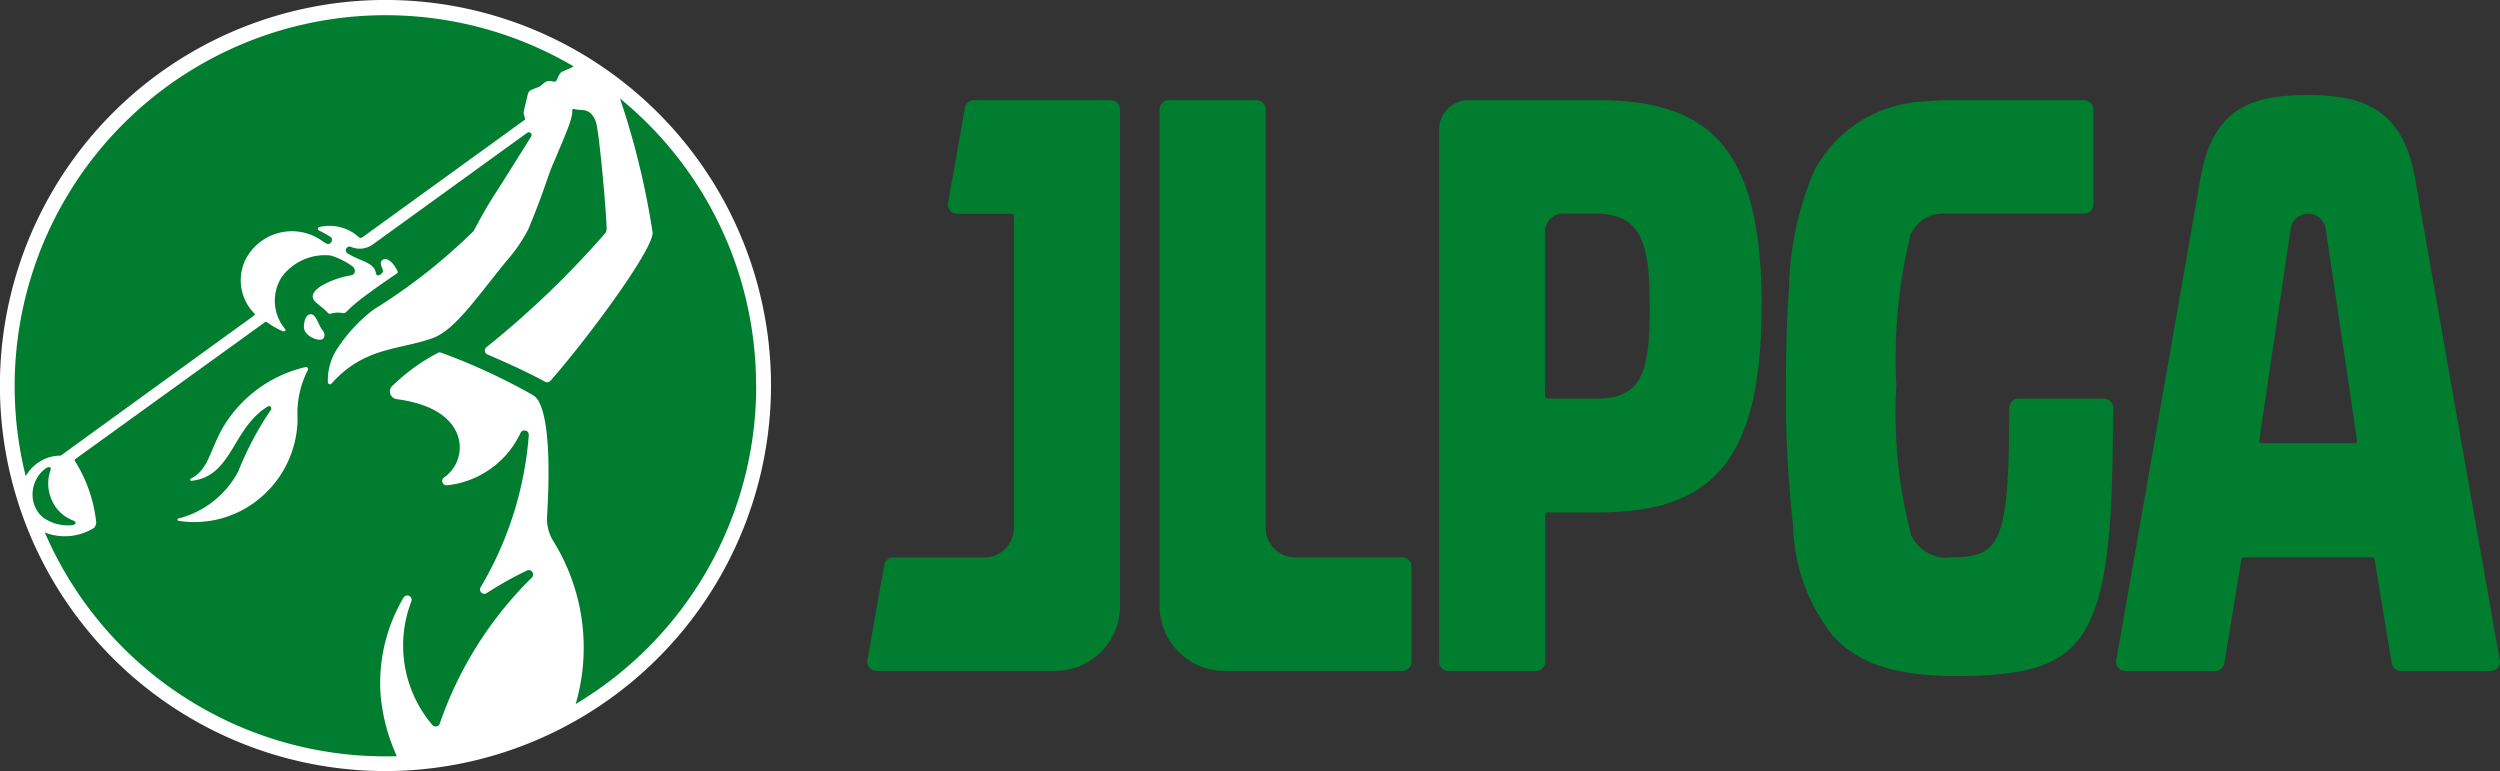 <svg xmlns="http://www.w3.org/2000/svg" width="81.546" height="25.151" viewBox="0 0 81.546 25.151">
  <rect x="0" y="0" width="81.546" height="25.151" fill="#333333" stroke="none"/>
  <g id="img-sport-head2" transform="translate(-72.926 -764.429)">
    <g id="グループ_11439" data-name="グループ 11439" transform="translate(72.926 764.429)">
      <circle id="楕円形_6073" data-name="楕円形 6073" cx="12.333" cy="12.333" r="12.333" transform="translate(0.241 0.242)" fill="#007d2e"/>
      <path id="パス_14872" data-name="パス 14872" d="M99.424,767.117h4.462a.3.3,0,0,1,.3.3v16.2a2.118,2.118,0,0,1-2.118,2.119H96.247a.3.3,0,0,1-.3-.354l.547-3.1a.3.3,0,0,1,.3-.25h2.967a.964.964,0,0,0,.964-.964V770.9a.077.077,0,0,0-.076-.076H98.877a.3.3,0,0,1-.3-.354l.548-3.1A.3.3,0,0,1,99.424,767.117Zm13.965,14.914H109.9a.964.964,0,0,1-.964-.964v-13.65a.3.3,0,0,0-.3-.3h-2.86a.3.3,0,0,0-.3.3v16.2a2.119,2.119,0,0,0,2.118,2.119h5.8a.3.3,0,0,0,.3-.3v-3.1A.3.3,0,0,0,113.39,782.031Zm35.8,3.354a.3.3,0,0,1-.3.353h-2.924a.3.3,0,0,1-.3-.252l-.56-3.391a.077.077,0,0,0-.076-.064h-4.188a.077.077,0,0,0-.076.064l-.56,3.391a.3.3,0,0,1-.3.252h-2.924a.3.3,0,0,1-.3-.353l2.746-15.715c.4-2.317,1.7-2.719,3.5-2.719,1.727,0,3.1.4,3.5,2.719Zm-7.768-7.075h3.04a.076.076,0,0,0,.075-.087l-1.024-6.909a.577.577,0,0,0-.572-.492h0a.577.577,0,0,0-.57.492l-1.025,6.909A.077.077,0,0,0,141.426,778.31Zm-8.233-1.15c0,4.433-.3,4.853-1.868,4.871a1.278,1.278,0,0,1-1.325-.713,15.628,15.628,0,0,1-.487-4.891,17.035,17.035,0,0,1,.456-4.9,1.145,1.145,0,0,1,1.072-.709h4.6a.3.3,0,0,0,.3-.3v-3.1a.3.3,0,0,0-.3-.3h-4.326q-.452,0-.9.043a4.268,4.268,0,0,0-3.582,2.26,10.282,10.282,0,0,0-.822,3.859c-.076.951-.1,2.181-.1,3.148a37.454,37.454,0,0,0,.23,4.528,6.044,6.044,0,0,0,1.311,3.646c.875.946,2.129,1.3,4.052,1.3h.166c3.561-.052,4.615-.846,4.856-5.747.044-.895.06-2.826.06-3a.3.3,0,0,0-.3-.3h-2.792A.3.3,0,0,0,133.193,777.16Zm-8.078-3.319c0,5.2-1.718,6.725-5.372,6.725H118.13a.077.077,0,0,0-.076.076v4.795a.3.3,0,0,1-.3.3h-2.861a.3.3,0,0,1-.3-.3V768.079a.963.963,0,0,1,.964-.962h4.189C123.4,767.117,125.115,768.643,125.115,773.841Zm-3.65-.023c0-1.9-.2-3-1.751-3h-1.074a.585.585,0,0,0-.585.585v5.375a.077.077,0,0,0,.076.076h1.586C121.269,776.859,121.465,775.894,121.465,773.818Z" transform="translate(-67.652 -763.851)" fill="#007d2e" fill-rule="evenodd"/>
      <path id="パス_14873" data-name="パス 14873" d="M85.5,789.58a12.576,12.576,0,1,1,12.575-12.575A12.589,12.589,0,0,1,85.5,789.58ZM74.9,779.291l.01,0c.191-.144,5.833-4.229,6.319-4.581a.032.032,0,0,0,0-.05,1.544,1.544,0,0,1-.322-1.707,1.7,1.7,0,0,1,2.571-.634l.107.06c.129.055.234-.14.122-.224a4.219,4.219,0,0,0-.382-.211.058.058,0,0,1,.011-.108,1.426,1.426,0,0,1,1.294.328.087.087,0,0,0,.112.009l5.3-3.836a.033.033,0,0,0,.012-.038c-.01-.031-.026-.081-.038-.123a.266.266,0,0,1,0-.139l.128-.541a.225.225,0,0,1,.132-.144l.218-.085a.24.24,0,0,0,.07-.042l.113-.093a.269.269,0,0,1,.226-.058l.09.018a.081.081,0,0,0,.09-.048,1.657,1.657,0,0,1,.1-.2.2.2,0,0,1,.1-.086l.27-.118a.258.258,0,0,0,.07-.044l.006-.006a12.1,12.1,0,0,0-17.864,13.369,1.335,1.335,0,0,1,.214-.28A1.293,1.293,0,0,1,74.9,779.291Zm-.832,1.67c-.017-.048-.033-.1-.049-.144a1.067,1.067,0,0,1,.1-.769.972.972,0,0,1,.323-.357c.079-.044.154-.032.139.055a1.3,1.3,0,0,0,.016.95,1.231,1.231,0,0,0,.715.711c.074.022.091.075.069.108s-.116.048-.175.05a1.419,1.419,0,0,1-.851-.238A.884.884,0,0,1,74.073,780.962Zm23.519-3.957a12.064,12.064,0,0,0-4.438-9.362,25.878,25.878,0,0,1,1.066,4.383c-.03.639-2.253,3.607-3.337,4.827a.141.141,0,0,1-.173.029c-.546-.3-1.3-.643-1.879-.889a.14.14,0,0,1-.029-.242,29.892,29.892,0,0,0,3.863-3.707.215.215,0,0,0,.053-.145c-.009-.565-.221-2.916-.329-3.41-.032-.145-.145-.452-.442-.467a2.158,2.158,0,0,1-.307-.037.035.035,0,0,0-.041.034c0,.273-.093.508-.66,1.833-.129.3-.307.934-.772,2.049a5.287,5.287,0,0,1-.736,1.067c-1,1.227-1.669,2.232-2.393,2.493-1.078.388-2.226.279-3.293,1.481a.069.069,0,0,1-.12-.043,1.891,1.891,0,0,1,.34-1.146,5.082,5.082,0,0,1,1.155-1.227,18.6,18.6,0,0,0,3.268-2.569l0-.006c.032-.052.355-.686.669-1.163.177-.271.836-1.324,1.2-1.906a.09.09,0,0,0-.13-.12c-1.034.747-4.016,2.905-5.036,3.641a.726.726,0,0,1-.714.079h0a.12.12,0,0,0-.107.214c.383.245.859.291.918.623.028.163.147.083.215.007.082-.095-.139-.28-.009-.408a.151.151,0,0,1,.118-.038c.145.012.31.226.388.4a.054.054,0,0,1-.018.068c-.358.241-.734.5-1.137.806a4.288,4.288,0,0,0-.519.452.167.167,0,0,1-.161.027.847.847,0,0,0-.331.025.1.1,0,0,1-.117-.032,2.422,2.422,0,0,0-.236-.211l-.106-.087c-.3-.232-.061-.44.109-.557a2.893,2.893,0,0,1,1-.361c.159-.028.152-.219.034-.3a2.416,2.416,0,0,0-.7-.346,1.75,1.75,0,0,0-1.6.706,1.436,1.436,0,0,0,.108,1.686c.053.066-.014.1-.082.074a2.739,2.739,0,0,1-.519-.3.031.031,0,0,0-.038,0l-6.208,4.48a.035.035,0,0,0-.01.046,4.708,4.708,0,0,1,.7,2.008.264.264,0,0,1-.076.188,1.8,1.8,0,0,1-1.6.147A12.1,12.1,0,0,0,85.5,789.1c.123,0,.247,0,.37-.006a6.066,6.066,0,0,1-.531-2.018,5.477,5.477,0,0,1,.751-3.156.142.142,0,0,1,.254.124,4,4,0,0,0,.685,4.032.142.142,0,0,0,.242-.047,12.332,12.332,0,0,1,3-4.758.142.142,0,0,0-.161-.23,11.525,11.525,0,0,0-1.307.734.141.141,0,0,1-.2-.189,11.458,11.458,0,0,0,1.572-4.965.142.142,0,0,0-.269-.073,3,3,0,0,1-2.4,1.711.141.141,0,0,1-.092-.258,1.2,1.2,0,0,0,.509-.977c0-.486-.322-1.344-2.058-1.576a.251.251,0,0,1-.149-.425,6.434,6.434,0,0,1,1.492-1.084.128.128,0,0,1,.1-.009,19.891,19.891,0,0,1,3.008,1.39.581.581,0,0,1,.154.152c.444.708.358,2.834.3,3.8a1.372,1.372,0,0,0,.2.8,6.586,6.586,0,0,1,.734,5.321A12.082,12.082,0,0,0,97.592,777.005Zm-14.623-.5a3.105,3.105,0,0,0-.331,1.6,3.423,3.423,0,0,1-1.366,2.685,3.329,3.329,0,0,1-2.521.628.039.039,0,0,1,0-.076A3.054,3.054,0,0,0,80.7,779.8a10.37,10.37,0,0,1,1.061-2,.077.077,0,0,0-.1-.113c-1.166.714-1.153,2.278-2.485,2.425a.038.038,0,0,1-.021-.073c.665-.338.6-1.09,1.261-2a4.26,4.26,0,0,1,2.482-1.638A.069.069,0,0,1,82.969,776.5Zm.456-1.005c-.139.06-.594-.123-.58-.416,0-.119.036-.37.194-.4.2-.042.269.337.4.5C83.542,775.314,83.534,775.45,83.425,775.5Z" transform="translate(-72.926 -764.429)" fill="#fff" fill-rule="evenodd"/>
    </g>
  </g>
</svg>
